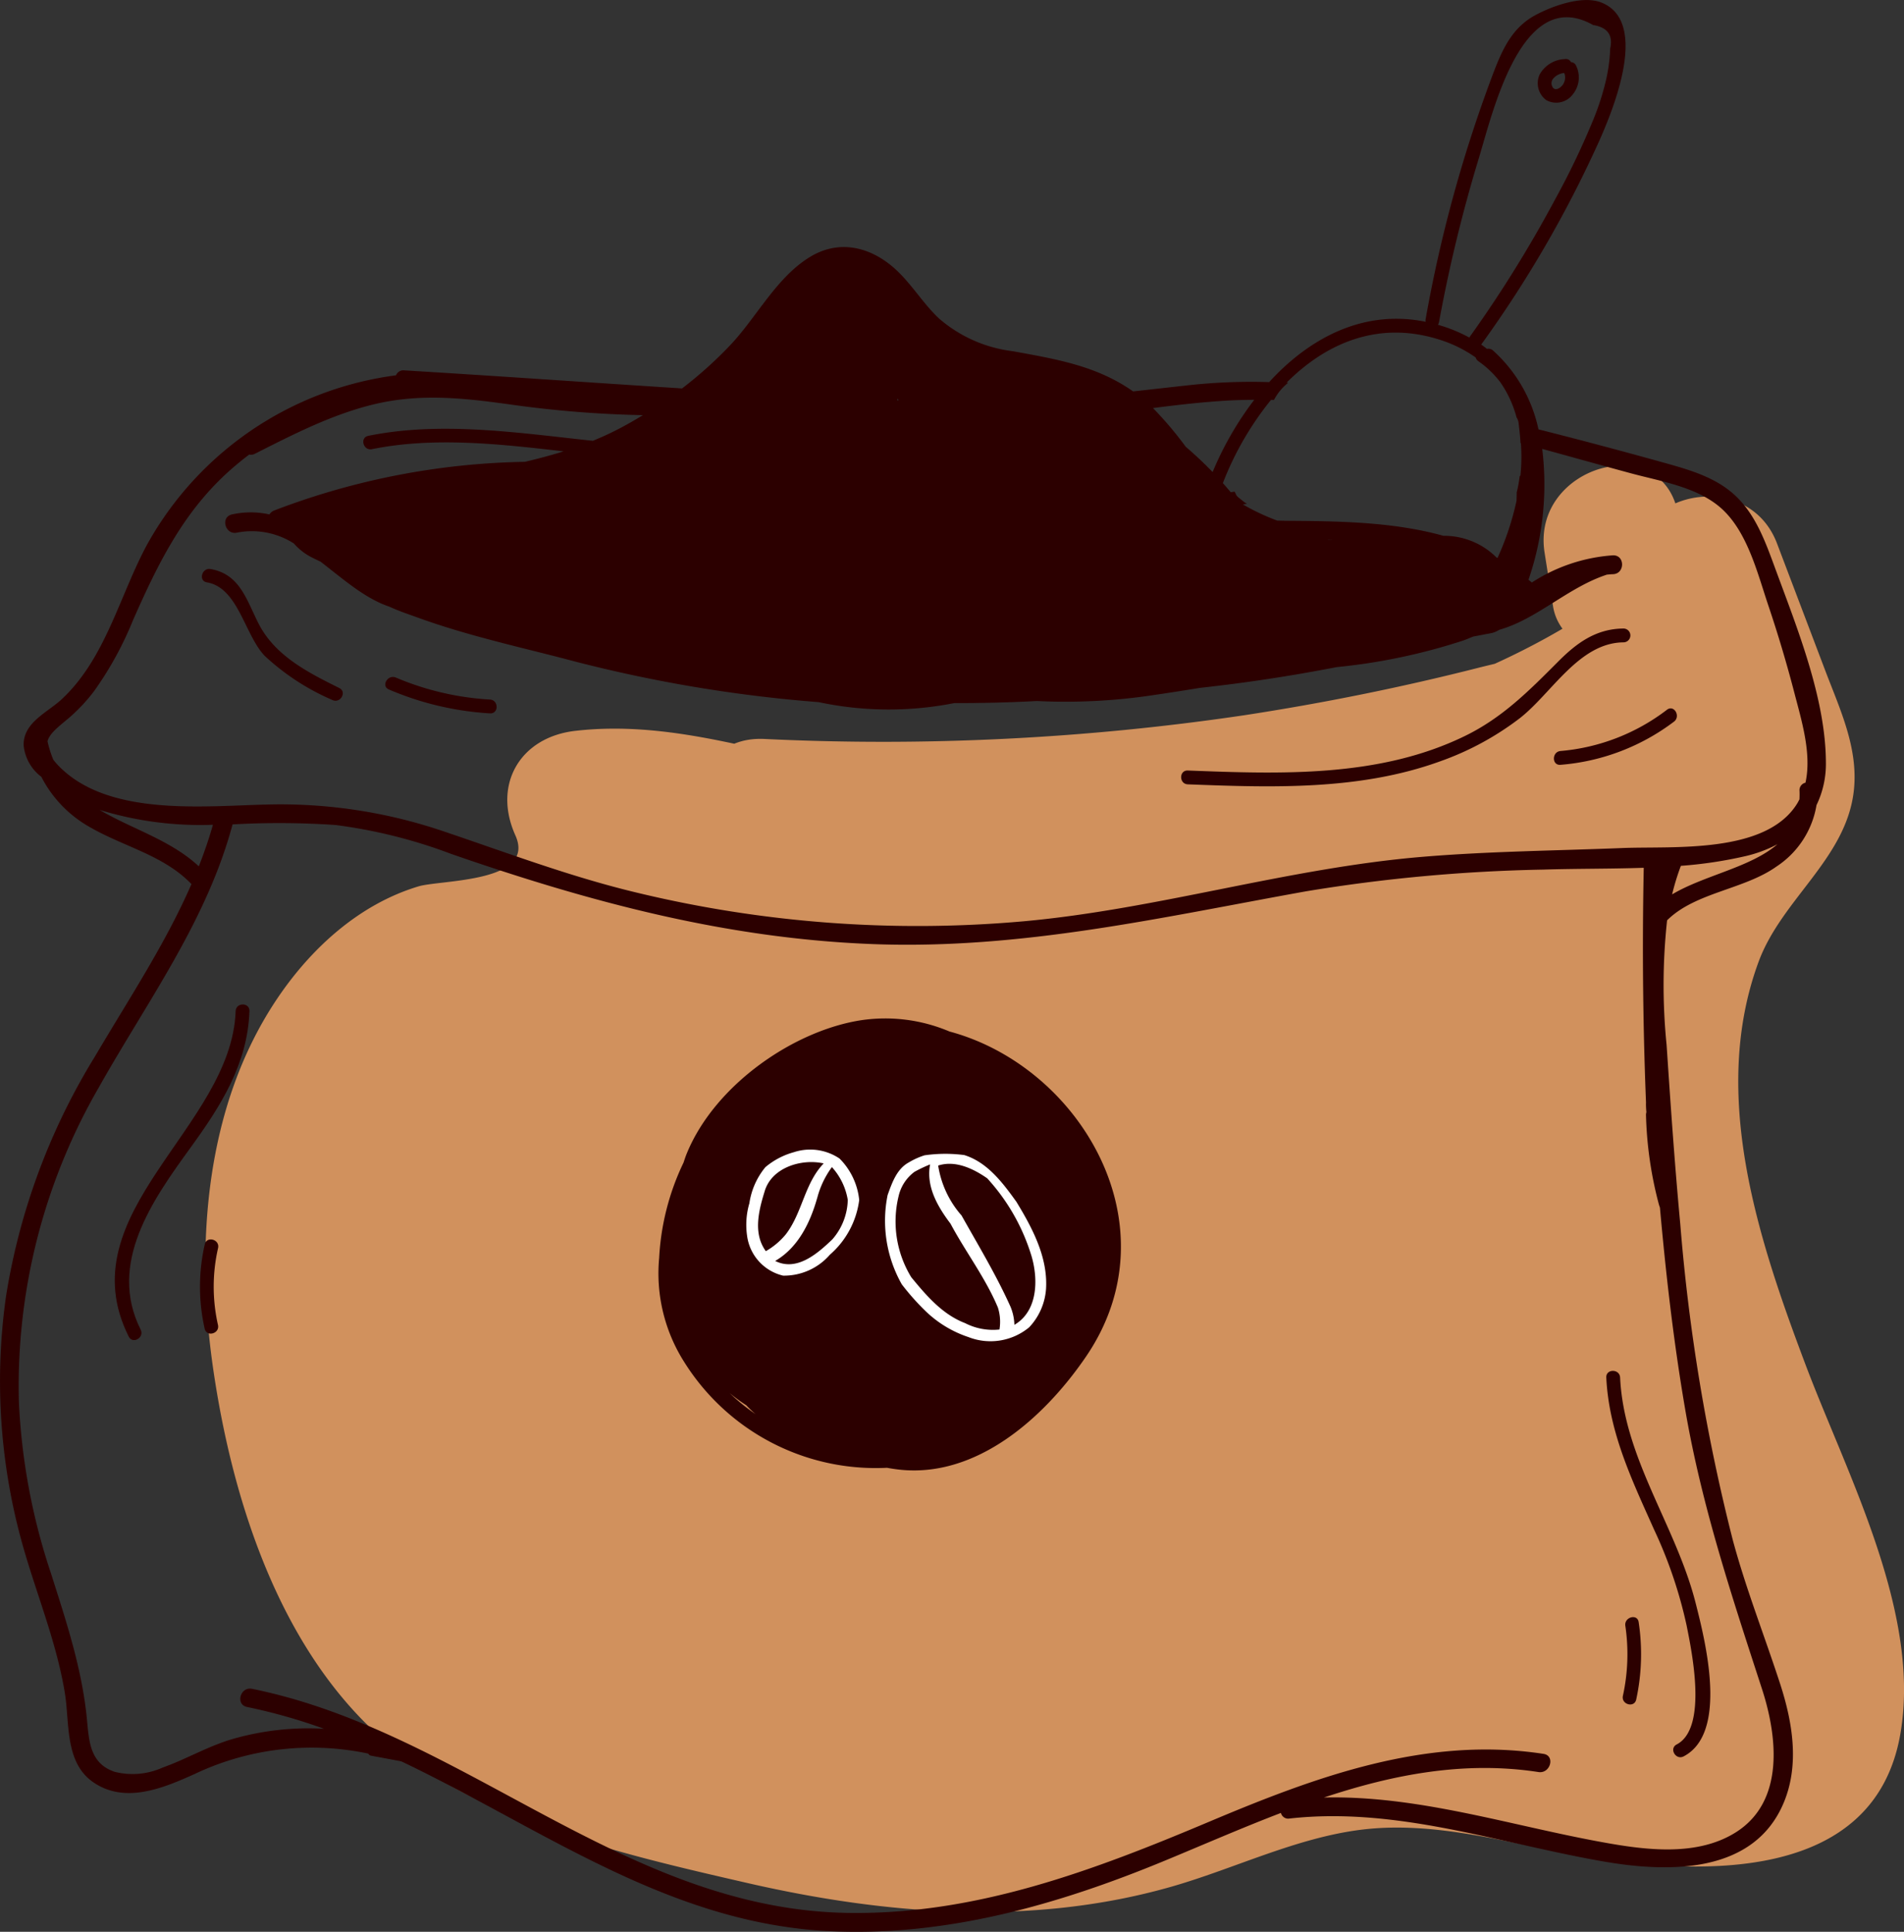 <svg id="组_17" data-name="组 17" xmlns="http://www.w3.org/2000/svg" xmlns:xlink="http://www.w3.org/1999/xlink" width="184.363" height="187" viewBox="0 0 184.363 187">
  <rect x="0" y="0" width="184.363" height="187" fill="#333333" stroke="none"/>
  <defs>
    <clipPath id="clip-path">
      <rect id="矩形_144" data-name="矩形 144" width="184.363" height="187" fill="none"/>
    </clipPath>
  </defs>
  <g id="组_16" data-name="组 16" clip-path="url(#clip-path)">
    <path id="路径_25" data-name="路径 25" d="M162.751,48.868q3.115,8.209,6.231,16.416c.692,1.823,1.395,3.776.972,5.681-.446,2-2.034,3.512-3.386,5.057-9.06,10.357-9.065,25.95-5.452,39.228s10.271,25.643,13.1,39.11c.834,3.979,1.087,8.74-1.929,11.467A10.3,10.3,0,0,1,167.341,168c-12.637,2.574-25.5-4.421-38.335-3.126-7.341.742-14.118,4.145-21.244,6.058-17.89,4.8-36.872.022-54.429-5.884-4.776-1.607-9.611-3.344-13.609-6.412-6.153-4.72-9.675-12.086-12.122-19.445-4.191-12.605-5.784-26.7-.8-39.011C29.385,93.8,34.259,87.744,41,86.351c2.26-.467,4.635-.391,6.814-1.151,5.085-1.775,7.668-8.551,5.054-13.26,7.226-1.139,14.47,1.244,21.609,2.844A104.178,104.178,0,0,0,161.2,54.64a79.853,79.853,0,0,1-20.289,11.939c-21.835,8.813-46.251,7.55-69.757,6.148a242.692,242.692,0,0,0,72.976-7.647c6.716-1.761,14.343-4.764,16.219-11.449a5.427,5.427,0,0,0-6.32-2.268q-.406-2.581-.815-5.165" transform="translate(2.834 5.524)" fill="#d1915d"/>
    <path id="路径_26" data-name="路径 26" d="M156.984,51.364l3.895,10.26c.788,2.077,3.3,5.87,2.99,8.016-.3,2.1-2.724,3.959-3.914,5.627a35.662,35.662,0,0,0-4.187,7.938c-3.644,9.422-3.451,19.887-1.554,29.675,2.32,11.972,7.911,22.982,11.654,34.517.807,2.485,4.692,11.555,2.488,13.979-3.1,3.4-13.79.508-17.613-.23-5.656-1.092-11.388-2.377-17.176-2.44-6.683-.072-12.948,1.833-19.2,3.978a68.085,68.085,0,0,1-36.539,2.681,161.029,161.029,0,0,1-18.074-4.8C54,158.728,47.7,157.041,43.167,152.848c-7.968-7.361-11.287-21.174-11.927-31.615-.4-6.467.224-13.231,3.066-19.139,2.833-5.887,6.418-7.97,12.625-9.02,11.575-1.957,17.209-13.219,12.444-23.814l-5.8,10.109c10.235-1.176,20.384,3.147,30.491,4.409a109.871,109.871,0,0,0,29.658-.484A111.593,111.593,0,0,0,166.66,60.1c6.785-5.35-2.78-14.8-9.5-9.5-24.414,19.25-55.958,17.858-85.3,16.118V80.153a252.938,252.938,0,0,0,69.657-6.61c8.457-2.021,18.119-4.444,23.4-12,2.63-3.758,3.977-8.091.882-11.955-3.236-4.039-8-4.966-12.855-3.995l8.264,4.691-.816-5.165c-1.345-8.515-14.292-4.9-12.954,3.571q.408,2.583.815,5.165c.594,3.76,5.04,5.337,8.264,4.692l-.216.541-1.727-6.536c-1.732,4.89-9.221,6.179-13.566,7.282-7.478,1.9-15.054,3.426-22.68,4.592a239.069,239.069,0,0,1-46.471,2.29c-8.67-.376-8.588,12.925,0,13.435,16.779,1,33.612,1.795,50.3-.756a93.668,93.668,0,0,0,44.5-19.3q-4.751-4.749-9.5-9.5a97.111,97.111,0,0,1-48.8,19.951,96.258,96.258,0,0,1-26.075-.5C72.7,68.492,63.426,64.8,53.576,65.933c-5.321.61-8.019,5.171-5.8,10.107,2.068,4.6-7.219,4.3-9.375,4.946-5.73,1.724-10.378,5.965-13.667,10.841-7.012,10.4-7.969,23.862-6.207,35.931,1.74,11.914,5.867,25.186,14.5,33.979,9.185,9.357,24.823,12.876,37.171,15.714,13.459,3.093,27.594,4.208,41.031.388,6.13-1.743,12.117-4.756,18.49-5.541,7.182-.883,14.285,1.339,21.291,2.525,11.225,1.9,28.326,2.76,30.871-11.764,2.059-11.745-5.188-25.181-9.2-35.836-4.559-12.106-9.248-26.13-4.52-38.94,2.244-6.079,8.521-10.007,9.225-16.609.437-4.093-1.355-7.844-2.77-11.571l-4.674-12.312c-3.039-8-16.031-4.533-12.954,3.571" transform="translate(2.124 4.814)" fill="#d1915d"/>
    <path id="路径_27" data-name="路径 27" d="M85.126,89.32A15.917,15.917,0,0,0,76.7,88.212c-6.548.951-14.269,6.229-17.006,12.913-.121.293-.217.592-.317.889a24.165,24.165,0,0,0-2.359,9.224,16,16,0,0,0,2.416,10.06,21.88,21.88,0,0,0,19.646,10.256c.421.076.843.142,1.268.186,7.328.765,13.845-4.867,17.991-10.934C107,108.14,97.79,92.714,85.126,89.32M63.85,124.328a15.768,15.768,0,0,0,1.6,1.171,10.021,10.021,0,0,0,.85.814c.024.02.05.037.074.056l-.043-.027a19.2,19.2,0,0,1-2.482-2.014" transform="translate(6.808 10.528)" fill="#2c0000"/>
    <path id="路径_28" data-name="路径 28" d="M145.292,104.869a35.55,35.55,0,0,1-.9-4.5.754.754,0,0,0,.593-.8,9.23,9.23,0,0,0-.845-3,9.062,9.062,0,0,1-.039-.931.861.861,0,0,0-1.722,0c0,.233.019.457.032.684a.762.762,0,0,0-.053.3,37.248,37.248,0,0,0,1.267,8.7.862.862,0,0,0,1.661-.458" transform="translate(17.022 11.336)" fill="#2c0000"/>
    <path id="路径_29" data-name="路径 29" d="M37.727,152.25a13.02,13.02,0,0,1-2.36-.781.4.4,0,0,0-.405-.372l-.38,0c-.119-.062-.238-.118-.356-.184a.418.418,0,0,0-.58.172l-1.4-.015c-.474-.006-.6.755-.115.845l3.493.649v-.007c.039.006.074.017.114.021a.267.267,0,0,0,.059-.006,13.694,13.694,0,0,0,1.705.511c.54.122.769-.708.228-.831" transform="translate(3.804 18.037)" fill="#2c0000"/>
    <path id="路径_30" data-name="路径 30" d="M17.944,50.491c3.049.524,3.642,5.077,5.608,7.124a22.808,22.808,0,0,0,6.538,4.26c.768.382,1.446-.771.675-1.155-3.017-1.5-6.223-3.112-7.82-6.246-1.155-2.264-1.8-4.783-4.645-5.272-.842-.146-1.2,1.143-.356,1.29" transform="translate(2.088 5.881)" fill="#2c0000"/>
    <path id="路径_31" data-name="路径 31" d="M102.8,69.426c8.164.31,16.6.607,24.408-2.218a28.041,28.041,0,0,0,7.74-4.184c3.093-2.413,5.725-7.3,10.037-7.343a.669.669,0,0,0,0-1.338c-2.64.026-4.5,1.371-6.315,3.191-2.813,2.819-5.384,5.431-9.032,7.21-8.308,4.052-17.843,3.687-26.837,3.344-.861-.034-.86,1.305,0,1.338" transform="translate(12.214 6.498)" fill="#2c0000"/>
    <path id="路径_32" data-name="路径 32" d="M135.037,66.711a20.955,20.955,0,0,0,10.983-4.177c.678-.513.012-1.674-.675-1.155a19.7,19.7,0,0,1-10.308,3.995c-.851.074-.859,1.413,0,1.338" transform="translate(16.069 7.323)" fill="#2c0000"/>
    <path id="路径_33" data-name="路径 33" d="M33.674,59.745a29.222,29.222,0,0,0,9.785,2.311c.86.051.856-1.286,0-1.338a27.228,27.228,0,0,1-9.11-2.128c-.784-.333-1.466.82-.675,1.155" transform="translate(3.984 6.998)" fill="#2c0000"/>
    <path id="路径_34" data-name="路径 34" d="M133.813,9.077a2,2,0,0,0,2.592-.571,2.585,2.585,0,0,0,.3-2.766.539.539,0,0,0-.491-.331.521.521,0,0,0-.564-.3,2.922,2.922,0,0,0-2.462,1.478,2.027,2.027,0,0,0,.629,2.49m.631-2.019a1.564,1.564,0,0,1,1.116-.6,1.2,1.2,0,0,1-.086,1.049c-.165.284-.617.682-.953.43a.708.708,0,0,1-.077-.882" transform="translate(15.902 0.61)" fill="#2c0000"/>
    <path id="路径_35" data-name="路径 35" d="M21.631,87.493C21.235,98.768,5.267,107.008,11.278,119c.386.77,1.541.093,1.155-.675-3.211-6.405,1.149-12.544,4.812-17.592,2.938-4.047,5.543-8.111,5.723-13.24.03-.861-1.308-.86-1.338,0" transform="translate(1.187 10.384)" fill="#2c0000"/>
    <path id="路径_36" data-name="路径 36" d="M17.757,107.648a18.429,18.429,0,0,0-.008,8.152c.186.84,1.477.485,1.29-.356A16.792,16.792,0,0,1,19.047,108c.189-.837-1.1-1.2-1.29-.355" transform="translate(2.068 12.814)" fill="#2c0000"/>
    <path id="路径_37" data-name="路径 37" d="M138.925,119.175c.255,5.3,2.485,9.918,4.609,14.677a43.709,43.709,0,0,1,3.164,9.3c.487,2.461,2.087,9.951-.956,11.539-.764.4-.087,1.553.675,1.154,4.356-2.274,2.085-11.2,1.158-14.847-1.9-7.482-6.933-13.952-7.312-21.824-.041-.856-1.379-.862-1.338,0" transform="translate(16.611 14.172)" fill="#2c0000"/>
    <path id="路径_38" data-name="路径 38" d="M140.6,140.66a18.8,18.8,0,0,1-.236,6.778c-.181.84,1.108,1.2,1.29.356a20.675,20.675,0,0,0,.236-7.49c-.125-.849-1.415-.488-1.29.356" transform="translate(16.78 16.718)" fill="#2c0000"/>
    <path id="路径_39" data-name="路径 39" d="M172.036,83.868a8.839,8.839,0,0,0,3.854-5.929,9.175,9.175,0,0,0,.91-4.182c-.037-6.2-2.8-13-4.913-18.745-.884-2.4-1.781-4.941-3.616-6.8-1.9-1.925-4.492-2.679-7.029-3.388q-6.111-1.706-12.274-3.262a14.252,14.252,0,0,0-4.408-7.64.652.652,0,0,0-.575-.15c-.184-.141-.366-.283-.562-.416A112.522,112.522,0,0,0,154.871,13.6c1.246-2.826,4.89-11.451.217-13.343-1.845-.748-4.763.32-6.4,1.2-2.167,1.155-3.121,3.124-3.983,5.332a132.844,132.844,0,0,0-6.658,24.083.683.683,0,0,0,0,.279c-5.975-1.227-11.216,1.526-15.154,5.837a55.877,55.877,0,0,0-7.7.292c-1.837.2-3.66.41-5.475.608-3.542-2.492-7.462-3.125-11.651-3.892a13.358,13.358,0,0,1-7.146-3.169c-1.687-1.586-2.835-3.667-4.646-5.137-2.329-1.89-5.17-2.426-7.8-.844-3.261,1.96-5.169,5.8-7.716,8.512A39.67,39.67,0,0,1,66.045,37.6c-8.97-.573-17.938-1.206-26.9-1.748a.765.765,0,0,0-.8.479A32.347,32.347,0,0,0,14.276,52.654c-2.7,4.972-4.037,11.079-8.314,15.045-1.395,1.293-3.717,2.234-3.673,4.448A4.332,4.332,0,0,0,4,75.192a11.729,11.729,0,0,0,4.678,4.861c3.314,1.921,7.159,2.719,9.861,5.527C16,91.4,12.443,96.749,9.206,102.247a63.2,63.2,0,0,0-8.63,23.276,58.55,58.55,0,0,0,1.908,25.039c1.321,4.423,3.056,8.771,3.8,13.347.47,2.914-.025,6.708,2.756,8.618,3.087,2.12,6.785.556,9.8-.8a26.416,26.416,0,0,1,17.143-1.906.874.874,0,0,0,.863-.255C51.033,175.941,63.732,186,79.932,186.916c11.455.649,22.519-2.518,33-6.862,3.654-1.514,7.35-3.128,11.1-4.562a.72.72,0,0,0,.832.542c10.4-1.155,20.26,2.391,30.368,4.151,6.309,1.1,14.652,1.262,17.523-5.777,1.5-3.673.8-7.756-.384-11.405-1.517-4.666-3.315-9.2-4.592-13.951a183.25,183.25,0,0,1-5.081-30.583c-.54-5.768-.937-11.547-1.323-17.328a57.815,57.815,0,0,1,.049-12.054c2.725-2.712,7.484-2.978,10.61-5.219m-10.124,2.708a23.317,23.317,0,0,1,.848-2.763,41.264,41.264,0,0,0,6.319-.954,12.669,12.669,0,0,0,3.034-1.139c-2.616,2.257-7.077,3-10.2,4.856M139.332,31.219a142.975,142.975,0,0,1,3.83-15.8c1.375-4.492,4.17-16.916,11.1-12.995q2.082.334,1.652,2.269a15.989,15.989,0,0,1-.471,3.333,25.08,25.08,0,0,1-1.1,3.4,75.63,75.63,0,0,1-3.776,7.9,120.694,120.694,0,0,1-8.3,13.347,14.851,14.851,0,0,0-1.818-.834c-.408-.153-.812-.284-1.212-.4a.621.621,0,0,0,.088-.218m-16.256,7.492c.1,0,.195,0,.292,0a5.156,5.156,0,0,1,1.358-1.649l.013-.013-.158-.006c3.811-3.812,8.817-6,14.632-4.221a12.605,12.605,0,0,1,3.68,1.778.671.671,0,0,0,.266.363,9.546,9.546,0,0,1,2.134,2.052,10.791,10.791,0,0,1,1.561,3.392,1.2,1.2,0,0,1,.195.516c.009.071.015.142.024.214.072.577.131,1.16.165,1.745l.034.009a17.812,17.812,0,0,1-.044,3.153.516.516,0,0,0-.067.03,13.073,13.073,0,0,1-.292,1.588c0,.271-.013.541-.017.812A27.126,27.126,0,0,1,145,54.018l-.109-.066a7.158,7.158,0,0,0-5.122-2.084c-4.823-1.349-10.094-1.421-15.128-1.454-.32,0-.639-.015-.959-.018a21.131,21.131,0,0,1-3.33-1.566c.134-.025.269-.046.4-.071a1.145,1.145,0,0,1-.285-.166l-.558-.446a.826.826,0,0,1-.278-.409,1.1,1.1,0,0,1-.085-.149c-.125.021-.252.039-.377.058-.251-.3-.5-.593-.759-.881a29.817,29.817,0,0,1,4.66-8.056m6.109,13.558c-.185,0-.368,0-.553.007l-.045-.02q.3.005.6.013M118.6,38.79c.949-.058,1.9-.082,2.849-.088a31.369,31.369,0,0,0-4.032,6.993q-1.244-1.285-2.6-2.445a35.361,35.361,0,0,0-3.173-3.748c2.31-.3,4.624-.565,6.951-.711m-31.665-.2c.025.054.049.106.073.16l-.142-.006c.025-.054.046-.1.069-.154M6.606,69.556a16.919,16.919,0,0,0,2.5-2.649,33.283,33.283,0,0,0,3.774-6.874c2.423-5.487,4.882-10.531,9.47-14.579q.865-.762,1.782-1.451a.83.83,0,0,0,.539-.073c3.774-1.907,7.621-3.89,11.77-4.847,4.41-1.014,8.632-.536,13.072.086a106.536,106.536,0,0,0,12.74,1.018c-.84.509-1.692,1-2.568,1.445-.756.385-1.515.725-2.277,1.038-7.186-.762-14.661-1.918-21.75-.48-.843.171-.486,1.461.356,1.291,6.008-1.219,12.377-.5,18.558.209-1.24.388-2.491.718-3.753,1.015a71.075,71.075,0,0,0-24.272,4.712.954.954,0,0,0-.459.38,8.353,8.353,0,0,0-3.626,0c-1.146.252-.662,2.012.486,1.761a7.546,7.546,0,0,1,5.509,1.051A5.668,5.668,0,0,0,30.279,54c.25.128.506.246.759.369,2.165,1.663,4.278,3.555,6.657,4.354.955.442,1.973.775,2.81,1.079,4.505,1.635,9.291,2.713,13.929,3.905a136.637,136.637,0,0,0,24.834,4.26,32.681,32.681,0,0,0,13.135.091q4,.013,8-.2a57.127,57.127,0,0,0,11.417-.592q2.176-.319,4.35-.677c1.8-.2,3.589-.422,5.377-.68q3.958-.569,7.884-1.333A57.363,57.363,0,0,0,141.692,62c.315-.115.626-.242.934-.376.58-.11,1.159-.222,1.739-.33a2.224,2.224,0,0,0,.795-.325c3.644-1.022,6.632-4.077,10.371-5.322.012,0,.018-.012.029-.017.207-.019.412-.043.624-.048,1.171-.036,1.177-1.861,0-1.826a16.456,16.456,0,0,0-7.858,2.633c-.105-.094-.215-.179-.322-.27a28.419,28.419,0,0,0,1.328-12.665c2.894.794,5.768,1.6,8.594,2.363,3.034.818,6.753,1.373,9.056,3.684s3.228,6.089,4.245,9.11q1.409,4.182,2.52,8.455c.685,2.644,1.7,5.883,1.075,8.7a.74.74,0,0,0-.577.79c.012.288.007.562-.008.827-.072.137-.14.274-.222.408-3.049,4.916-12.036,4.1-16.939,4.3-6.458.259-12.929.313-19.372.853-13,1.088-25.527,5.043-38.506,6.23a115.955,115.955,0,0,1-37.845-2.841c-6.243-1.516-12.19-3.762-18.262-5.812a49.128,49.128,0,0,0-17.4-2.637c-6.06.147-15.092,1.131-19.881-3.613a7.055,7.055,0,0,1-.646-.727A10.578,10.578,0,0,1,4.6,71.755c.21-.779,1.065-1.4,2-2.2M9.652,78.4a33.228,33.228,0,0,0,10.966,1.439c-.388,1.371-.852,2.708-1.367,4.02-2.769-2.571-6.535-3.633-9.6-5.459m153.532,58.076c1.609,9.349,4.508,18.034,7.429,27.015,1.492,4.589,2.227,10.892-2.553,13.89-3.766,2.362-8.754,1.7-12.888.946-8.985-1.63-17.816-4.538-26.977-4.327,6.7-2.228,13.6-3.567,20.778-2.465,1.15.177,1.645-1.582.486-1.76-11.339-1.741-22.008,2.2-32.3,6.537-11.248,4.741-22.586,9.036-35,8.858-21.74-.31-37.163-17.513-57.747-21.692-1.148-.233-1.638,1.526-.486,1.76a53.882,53.882,0,0,1,7.454,2.109,26.52,26.52,0,0,0-8.869.994c-2.37.692-4.455,1.938-6.763,2.761a7.1,7.1,0,0,1-4.631.413c-2.423-.807-2.493-2.971-2.7-5.105-.478-4.915-2.023-9.525-3.512-14.205a60.786,60.786,0,0,1-3.073-16.478,57.736,57.736,0,0,1,7.7-30.4c4.692-8.354,10.48-16.147,12.988-25.525a79.873,79.873,0,0,1,9.972.059A49.355,49.355,0,0,1,43.67,82.653C57.057,87.3,70.3,90.855,84.547,91.39c14.377.54,27.887-2.59,41.924-5.112a158.148,158.148,0,0,1,22.965-2.1c3.161-.1,6.45-.067,9.726-.176q-.247,12.076.279,24.14a.824.824,0,0,0,.646.788c.016.2.034.4.048.6.668,9.016,1.515,18.034,3.049,26.95" transform="translate(0 0)" fill="#2c0000"/>
    <path id="路径_40" data-name="路径 40" d="M80.361,99.909a14.053,14.053,0,0,1,3.859-.026c2.248.7,3.732,2.695,5.048,4.525,1.539,2.531,3.045,5.343,2.871,8.4a6.025,6.025,0,0,1-1.633,3.746,5.874,5.874,0,0,1-5.893.944,10.9,10.9,0,0,1-4.065-2.438,23.252,23.252,0,0,1-2.381-2.669,12.489,12.489,0,0,1-1.37-8.636c.421-1.167.879-2.518,2.038-3.153a7.135,7.135,0,0,1,1.528-.692m1.33.989a9.517,9.517,0,0,0,2.266,4.837c1.636,2.915,3.373,5.786,4.744,8.842a4.9,4.9,0,0,1,.369,1.738c2.268-1.32,2.322-4.376,1.67-6.62a19.532,19.532,0,0,0-4.3-7.563c-1.35-.94-3.091-1.773-4.749-1.234m-2.263.584a4.037,4.037,0,0,0-1.571,2.385,10.341,10.341,0,0,0,1.226,7.837c1.452,1.766,3.015,3.607,5.215,4.446a5.9,5.9,0,0,0,3.328.619,4.566,4.566,0,0,0-.15-2.122c-1.206-2.884-3.127-5.38-4.59-8.122-1.238-1.638-2.39-3.6-1.975-5.738a13.093,13.093,0,0,0-1.483.7" transform="translate(9.15 11.928)" fill="#fff"/>
    <path id="路径_41" data-name="路径 41" d="M69.149,99.65a5.072,5.072,0,0,1,4.432.616,6.629,6.629,0,0,1,1.9,4.009,8.443,8.443,0,0,1-2.843,5.3,5.874,5.874,0,0,1-4.525,2.023,4.579,4.579,0,0,1-3.49-3.87,7.4,7.4,0,0,1,.224-3.139,7.1,7.1,0,0,1,1.551-3.494,7.272,7.272,0,0,1,2.746-1.444m-2.843,3.865c-.564,1.834-1.1,4.02.139,5.712a6.978,6.978,0,0,0,1.944-1.641c1.6-2.087,1.8-4.929,3.659-6.853-2.179-.491-5.107.415-5.741,2.782m5.105.582c-.675,2.379-1.842,4.788-4.063,6.077,2.1,1.05,4.1-.718,5.53-2.082a6.017,6.017,0,0,0,1.5-3.826,6.222,6.222,0,0,0-1.537-3.177,8.779,8.779,0,0,0-1.426,3.008" transform="translate(7.715 11.885)" fill="#fff"/>
  </g>
</svg>
